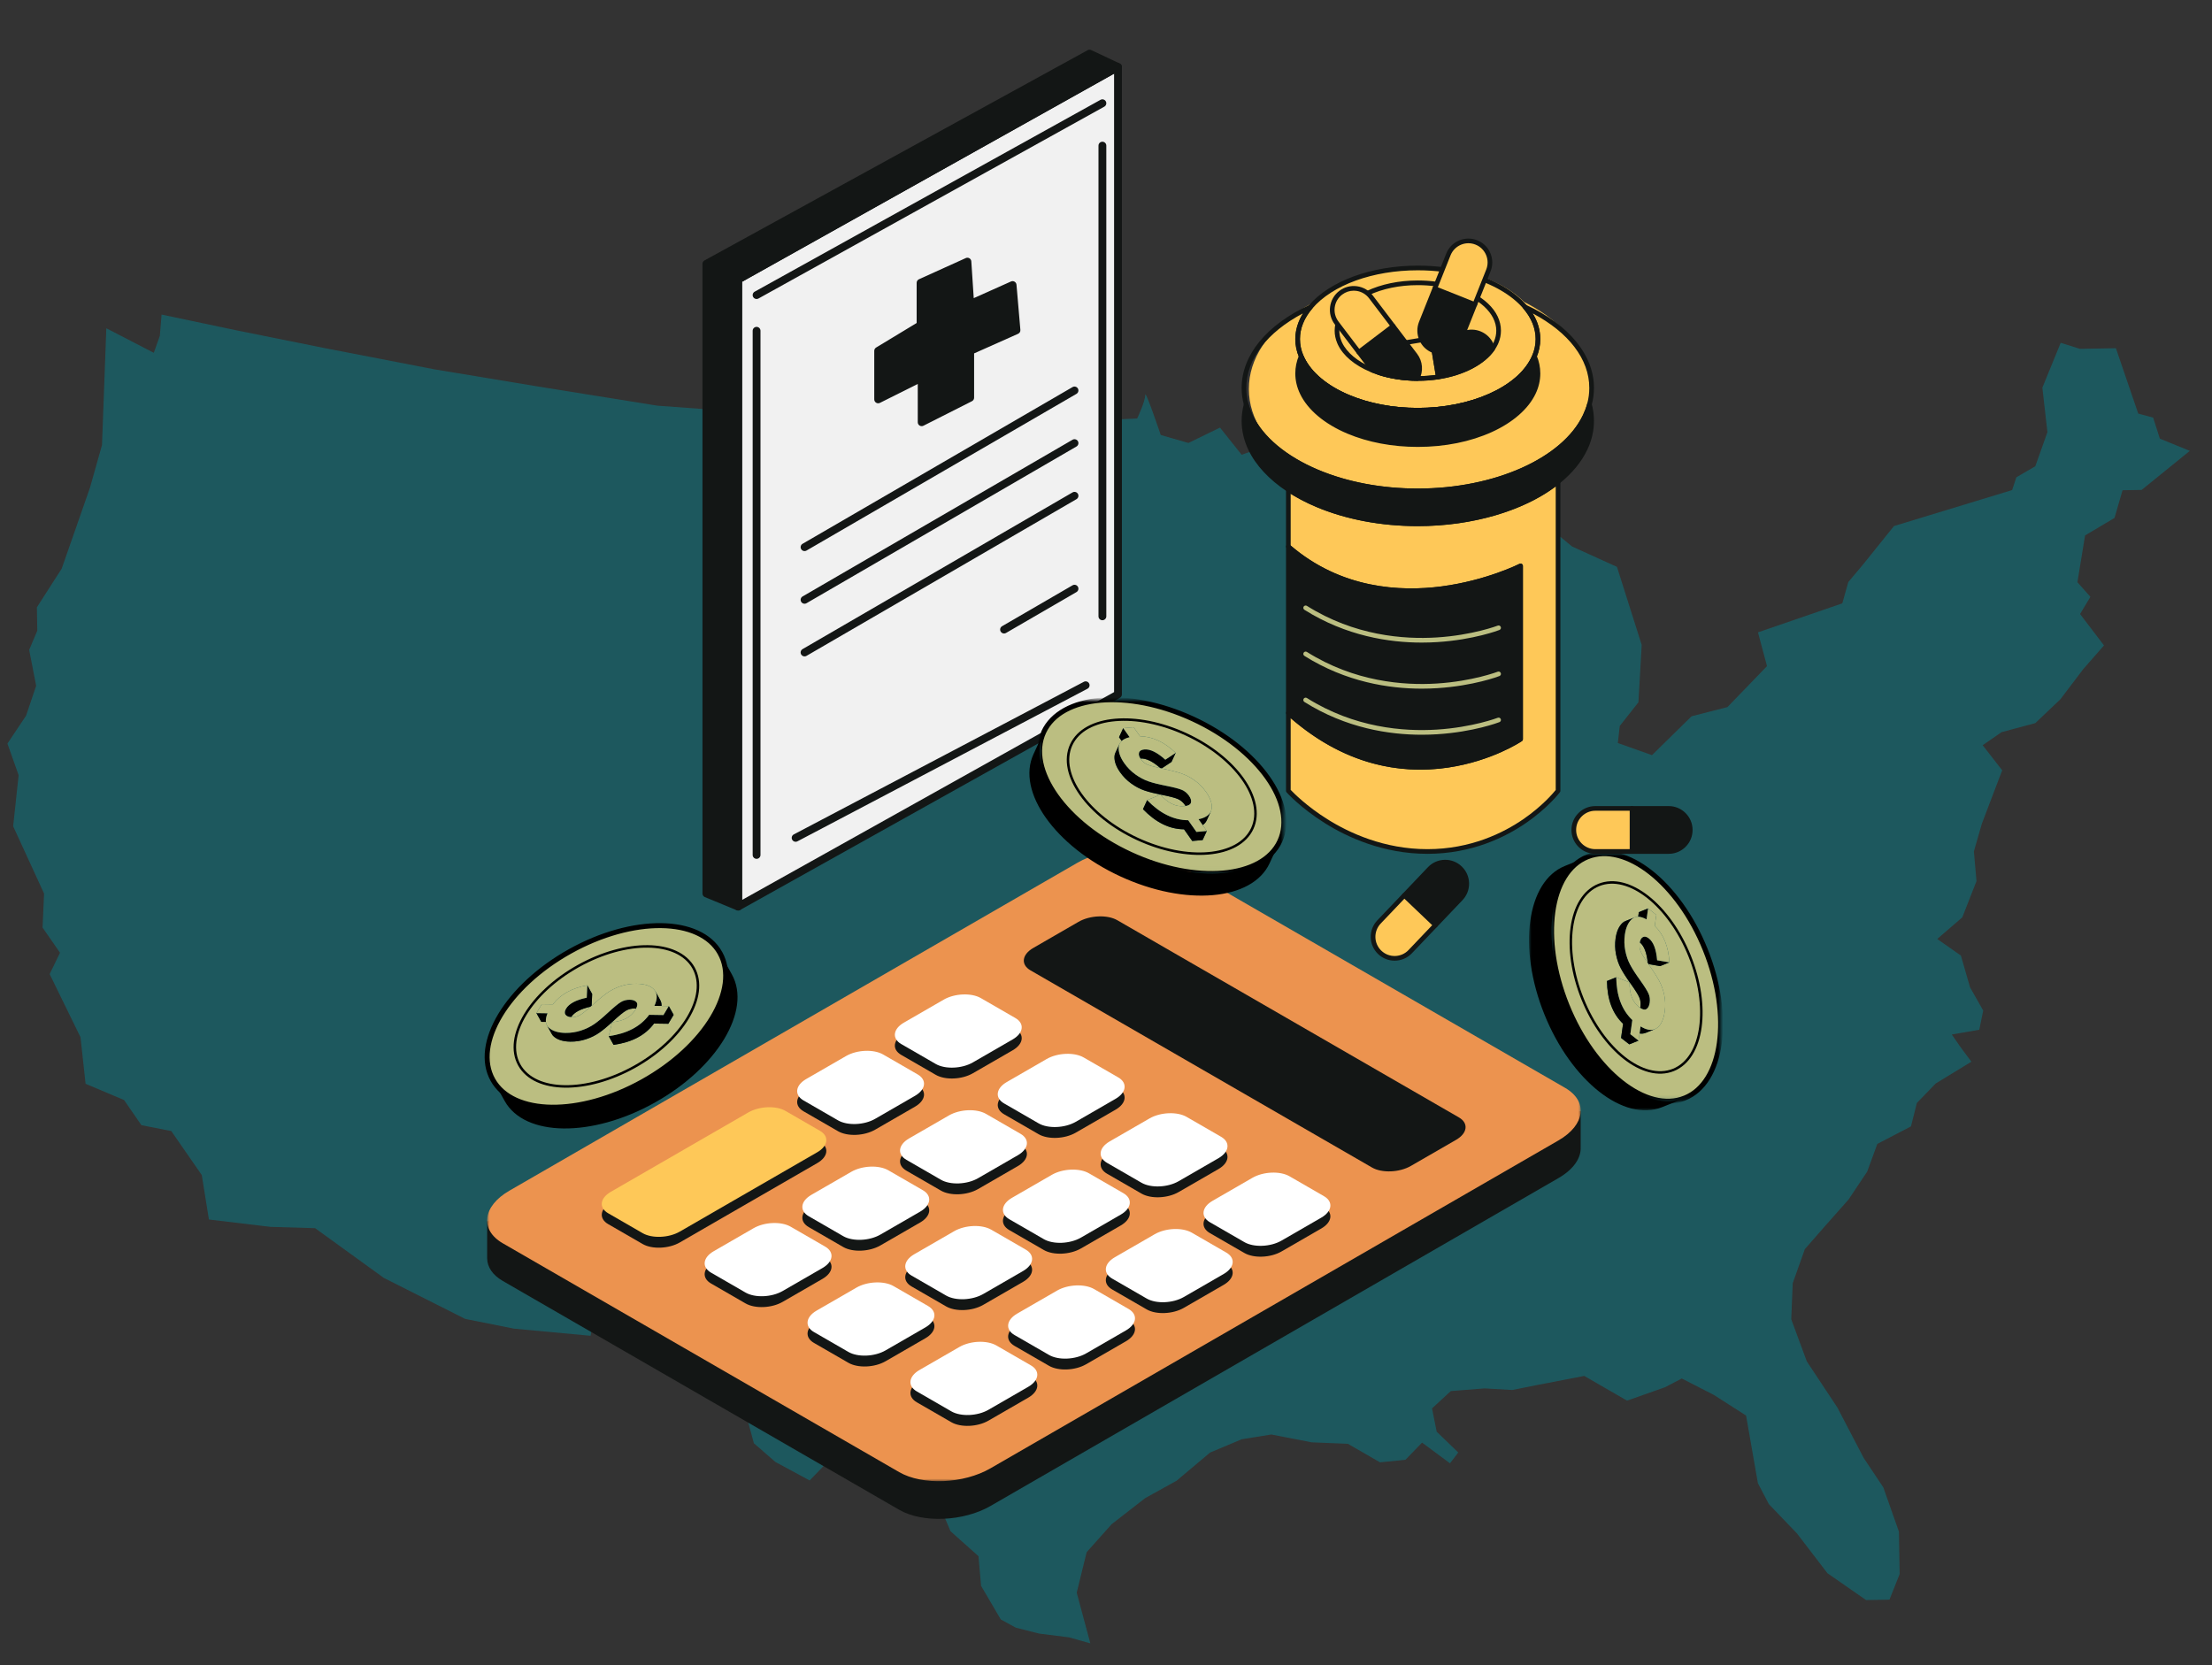<?xml version="1.0" encoding="UTF-8"?>
<svg width="445px" height="335px" viewBox="0 0 445 335" version="1.1" xmlns="http://www.w3.org/2000/svg" xmlns:xlink="http://www.w3.org/1999/xlink">
    <rect x="0" y="0" width="445" height="335" fill="#333333" stroke="none"/>
    <title>289C8F0C-C8CF-4BF1-A4CB-84B0CD31392F</title>
    <defs>
        <polygon id="path-1" points="0 0 220 0 220 127.017 0 127.017"></polygon>
        <polygon id="path-3" points="0 0 49.145 0 49.145 34.971 0 34.971"></polygon>
        <polygon id="path-5" points="0 0 31.325 0 31.325 51.001 0 51.001"></polygon>
        <polygon id="path-7" points="-4.99095748e-14 0 34.008 0 34.008 49.816 -4.99095748e-14 49.816"></polygon>
    </defs>
    <g id="Desktop-Designs-1" stroke="none" stroke-width="1" fill="none" fill-rule="evenodd">
        <g id="Home-Illustration-1" transform="translate(-876, -183)">
            <g id="homepage-illustration" transform="translate(876, 183)">
                <path d="M23.677,62.562 L22.397,86.033 L19.835,94.558 L13.853,110.765 L8.73,118.449 L8.73,123.15 L7.029,126.992 L8.31,134.236 L6.169,140.219 L2.328,145.761 L4.468,152.164 L3.188,162.409 L9.17,176.056 L8.75,182.898 L12.171,188.021 L10.011,192.283 L15.994,205.089 L16.854,214.473 L24.537,217.875 L27.939,222.998 L33.922,224.278 L39.904,233.242 L41.185,242.206 L53.551,243.907 L62.515,244.327 L76.161,254.572 L92.369,263.097 L102.174,265.237 L117.541,266.938 L118.401,262.676 L134.188,264.377 L136.329,268.219 L141.031,272.481 L142.312,275.902 L148.294,282.305 L150.014,289.129 L154.276,292.97 L161.1,296.812 L164.502,293.41 L169.203,288.287 L177.307,288.307 L184.13,294.709 L189.253,307.515 L194.795,312.638 L195.216,318.62 L199.058,325.443 L202.039,327.144 L206.741,328.425 L212.724,329.285 L216.986,330.566 L214.425,320.321 L216.565,312.217 L221.688,306.674 L228.511,301.552 L234.914,298.15 L241.737,292.607 L248.14,290.046 L254.122,289.186 L262.226,290.906 L269.489,291.327 L275.892,295.168 L281.014,294.748 L284.416,291.346 L289.959,295.608 L291.66,293.467 L287.398,289.205 L286.538,284.503 L290.38,281.082 L297.203,280.662 L302.746,281.082 L307.447,280.222 L317.271,278.502 L325.796,283.624 L333.479,281.063 L336.881,279.362 L343.284,282.783 L349.687,287.045 L351.828,300.692 L353.968,304.955 L359.511,310.937 L365.494,319.041 L373.177,324.583 L377.879,324.583 L380.019,319.461 L380.019,310.937 L377.038,301.973 L373.196,295.99 L368.074,285.745 L362.091,276.361 L359.109,267.836 L359.53,260.592 L362.091,253.769 L366.353,249.067 L371.055,243.945 L374.897,238.402 L377.037,232.86 L383.861,229.457 L385.141,224.756 L388.983,220.914 L396.246,216.652 L394.105,213.67 L392.404,211.109 L397.947,210.249 L398.807,206.407 L396.246,201.705 L394.507,195.264 L389.805,191.843 L394.927,187.581 L397.909,180.337 L397.488,174.354 L399.189,168.812 L401.751,162.409 L403.471,158.147 L399.629,153.024 L403.471,150.463 L410.294,148.762 L415.416,144.06 L420.118,138.078 L424.38,133.376 L419.678,126.973 L421.819,123.552 L419.258,120.57 L420.959,111.185 L426.942,107.764 L428.662,102.222 L432.503,102.222 L442.328,94.538 L436.345,91.977 L435.064,87.715 L432.083,86.855 L427.821,73.629 L420.577,73.629 L416.735,72.348 L412.893,81.312 L413.753,90.276 L411.192,97.099 L407.35,99.24 L406.452,101.801 L382.561,108.624 L376.158,116.307 L373.176,119.729 L371.896,123.991 L354.828,129.533 L356.529,136.357 L348.425,144.46 L341.181,146.18 L333.078,153.864 L326.254,151.303 L326.694,147.881 L330.536,143.18 L331.396,131.654 L326.694,115.867 L317.73,111.605 L314.749,109.043 L312.187,105.622 L309.206,105.202 L279.332,89.835 L272.929,94.537 L267.807,92.396 L262.264,91.976 L258.002,94.116 L254.16,91.135 L251.599,91.995 L247.337,86.452 L240.934,89.434 L235.391,87.733 C235.391,87.733 232.41,78.348 232.41,79.629 C232.41,80.91 230.709,84.331 230.709,84.331 L200.835,85.191 L180.785,83.49 L157.735,82.209 L134.264,80.069 L110.373,75.806 L89.464,71.965 L67.273,67.263 L49.785,63.421 L34.839,60 L34.418,64.262 L33.137,67.664 L23.677,62.562 Z" id="Fill-1-Copy-2" fill="#087E8B" opacity="0.5" transform="translate(222.328, 195.283) rotate(-1) translate(-222.328, -195.283) "></path>
                <g id="calculator" transform="translate(98, 171)">
                    <path d="M219.987,59.785 L219.991,59.785 L219.991,52.557 L213.054,53.256 L137.097,9.401 C132.416,6.699 124.164,7.041 118.759,10.162 L8.432,73.859 L0.003,74.708 L0.003,82.228 L0.007,82.227 C0.044,83.919 1.076,85.529 3.158,86.731 L82.904,132.772 C87.585,135.475 95.836,135.133 101.242,132.012 L215.526,66.03 C218.604,64.253 220.115,61.944 219.987,59.785" id="Fill-1" fill="#131615"></path>
                    <g id="Group-5">
                        <mask id="mask-2" fill="white">
                            <use xlink:href="#path-1"></use>
                        </mask>
                        <g id="Clip-4"></g>
                        <path d="M3.158,79.153 L82.904,125.194 C87.585,127.897 95.836,127.554 101.241,124.434 L215.526,58.452 C220.931,55.331 221.523,50.567 216.843,47.864 L137.096,1.823 C132.416,-0.879 124.164,-0.537 118.759,2.583 L4.474,68.565 C-0.931,71.686 -1.523,76.45 3.158,79.153" id="Fill-3" fill="#EC934F" mask="url(#mask-2)"></path>
                    </g>
                    <path d="M24.348,75.289 L31.283,79.293 C33.19,80.394 36.552,80.254 38.754,78.983 L66.415,63.013 C68.617,61.741 68.858,59.801 66.951,58.7 L60.017,54.696 C58.11,53.595 54.748,53.734 52.546,55.006 L24.885,70.976 C22.683,72.247 22.442,74.188 24.348,75.289" id="Fill-6" fill="#131615"></path>
                    <path d="M161.42,67.852 L168.354,71.855 C170.261,72.956 170.02,74.897 167.818,76.169 L159.811,80.792 C157.609,82.063 154.247,82.202 152.34,81.101 L145.405,77.098 C143.499,75.997 143.74,74.056 145.942,72.784 L153.949,68.162 C156.151,66.89 159.513,66.751 161.42,67.852" id="Fill-8" fill="#131615"></path>
                    <path d="M99.325,32.001 L106.259,36.005 C108.166,37.106 107.925,39.047 105.723,40.318 L97.716,44.941 C95.514,46.213 92.152,46.352 90.245,45.251 L83.311,41.247 C81.404,40.146 81.645,38.205 83.847,36.934 L91.854,32.311 C94.056,31.04 97.418,30.9 99.325,32.001" id="Fill-10" fill="#131615"></path>
                    <path d="M120.023,43.952 L126.958,47.955 C128.865,49.056 128.624,50.997 126.421,52.268 L118.414,56.891 C116.212,58.163 112.85,58.302 110.943,57.201 L104.009,53.197 C102.102,52.096 102.343,50.156 104.545,48.884 L112.553,44.261 C114.754,42.99 118.116,42.851 120.023,43.952" id="Fill-12" fill="#131615"></path>
                    <path d="M140.722,55.902 L147.656,59.905 C149.563,61.006 149.322,62.947 147.12,64.219 L139.112,68.841 C136.91,70.113 133.549,70.252 131.642,69.151 L124.707,65.148 C122.8,64.047 123.042,62.106 125.244,60.834 L133.251,56.211 C135.453,54.94 138.815,54.801 140.722,55.902" id="Fill-14" fill="#131615"></path>
                    <path d="M141.766,79.199 L148.7,83.203 C150.607,84.304 150.366,86.245 148.164,87.516 L140.157,92.139 C137.955,93.41 134.593,93.55 132.686,92.449 L125.751,88.445 C123.845,87.344 124.086,85.403 126.288,84.132 L134.295,79.509 C136.497,78.238 139.859,78.098 141.766,79.199" id="Fill-16" fill="#131615"></path>
                    <path d="M79.671,43.349 L86.605,47.352 C88.512,48.453 88.271,50.394 86.069,51.666 L78.062,56.288 C75.86,57.56 72.498,57.699 70.591,56.598 L63.657,52.595 C61.75,51.494 61.991,49.553 64.193,48.281 L72.2,43.658 C74.402,42.387 77.764,42.248 79.671,43.349" id="Fill-18" fill="#131615"></path>
                    <path d="M100.369,55.299 L107.304,59.302 C109.211,60.403 108.969,62.344 106.767,63.616 L98.76,68.239 C96.558,69.51 93.196,69.649 91.289,68.548 L84.355,64.545 C82.448,63.444 82.689,61.503 84.891,60.231 L92.898,55.608 C95.1,54.337 98.462,54.198 100.369,55.299" id="Fill-20" fill="#131615"></path>
                    <path d="M121.067,67.249 L128.002,71.253 C129.909,72.354 129.668,74.294 127.465,75.566 L119.458,80.189 C117.256,81.46 113.895,81.599 111.987,80.498 L105.053,76.495 C103.146,75.394 103.388,73.453 105.589,72.182 L113.597,67.559 C115.799,66.288 119.161,66.148 121.067,67.249" id="Fill-22" fill="#131615"></path>
                    <path d="M122.112,90.546 L129.046,94.55 C130.953,95.651 130.712,97.592 128.51,98.863 L120.502,103.486 C118.301,104.758 114.939,104.897 113.032,103.796 L106.097,99.792 C104.19,98.691 104.432,96.75 106.634,95.479 L114.641,90.856 C116.843,89.585 120.205,89.445 122.112,90.546" id="Fill-24" fill="#131615"></path>
                    <path d="M80.715,66.646 L87.65,70.65 C89.557,71.751 89.315,73.691 87.113,74.963 L79.106,79.586 C76.904,80.857 73.542,80.996 71.635,79.896 L64.701,75.892 C62.794,74.791 63.035,72.85 65.237,71.579 L73.244,66.956 C75.446,65.685 78.808,65.545 80.715,66.646" id="Fill-26" fill="#131615"></path>
                    <path d="M101.413,78.596 L108.348,82.6 C110.255,83.701 110.014,85.642 107.811,86.913 L99.804,91.536 C97.602,92.807 94.241,92.947 92.333,91.846 L85.399,87.842 C83.492,86.741 83.734,84.8 85.935,83.529 L93.943,78.906 C96.145,77.635 99.507,77.495 101.413,78.596" id="Fill-28" fill="#131615"></path>
                    <path d="M102.458,101.894 L109.392,105.897 C111.299,106.998 111.058,108.939 108.856,110.211 L100.848,114.833 C98.647,116.105 95.285,116.244 93.378,115.143 L86.443,111.139 C84.536,110.039 84.778,108.098 86.98,106.826 L94.987,102.203 C97.189,100.932 100.551,100.793 102.458,101.894" id="Fill-30" fill="#131615"></path>
                    <path d="M61.061,77.993 L67.996,81.997 C69.903,83.098 69.661,85.039 67.459,86.31 L59.452,90.933 C57.25,92.205 53.888,92.344 51.981,91.243 L45.047,87.239 C43.14,86.138 43.381,84.197 45.583,82.926 L53.59,78.303 C55.792,77.032 59.154,76.892 61.061,77.993" id="Fill-32" fill="#131615"></path>
                    <path d="M81.759,89.944 L88.694,93.947 C90.601,95.048 90.36,96.989 88.157,98.26 L80.15,102.883 C77.948,104.155 74.587,104.294 72.679,103.193 L65.745,99.189 C63.838,98.088 64.08,96.148 66.281,94.876 L74.289,90.253 C76.491,88.982 79.853,88.843 81.759,89.944" id="Fill-34" fill="#131615"></path>
                    <path d="M109.31,24.235 L178.024,63.907 C180.017,65.058 183.532,64.912 185.834,63.583 L194.933,58.33 C197.235,57.001 197.488,54.972 195.494,53.821 L126.78,14.149 C124.786,12.998 121.272,13.143 118.97,14.472 L109.871,19.726 C107.568,21.055 107.316,23.084 109.31,24.235" id="Fill-36" fill="#131615"></path>
                    <path d="M24.348,73.105 L31.283,77.109 C33.19,78.21 36.552,78.07 38.754,76.799 L66.415,60.829 C68.617,59.558 68.858,57.617 66.951,56.516 L60.017,52.512 C58.11,51.411 54.748,51.55 52.546,52.822 L24.885,68.792 C22.683,70.063 22.442,72.004 24.348,73.105" id="Fill-38" fill="#FEC858"></path>
                    <path d="M161.42,65.668 L168.354,69.672 C170.261,70.773 170.02,72.713 167.818,73.985 L159.811,78.608 C157.609,79.879 154.247,80.018 152.34,78.917 L145.405,74.914 C143.499,73.813 143.74,71.872 145.942,70.601 L153.949,65.978 C156.151,64.707 159.513,64.567 161.42,65.668" id="Fill-40" fill="#FFFFFF"></path>
                    <path d="M99.325,29.818 L106.259,33.821 C108.166,34.922 107.925,36.863 105.723,38.134 L97.716,42.757 C95.514,44.029 92.152,44.168 90.245,43.067 L83.311,39.063 C81.404,37.963 81.645,36.022 83.847,34.75 L91.854,30.127 C94.056,28.856 97.418,28.717 99.325,29.818" id="Fill-42" fill="#FFFFFF"></path>
                    <path d="M120.023,41.768 L126.958,45.771 C128.865,46.872 128.624,48.813 126.421,50.085 L118.414,54.708 C116.212,55.979 112.85,56.118 110.943,55.017 L104.009,51.014 C102.102,49.913 102.343,47.972 104.545,46.7 L112.553,42.077 C114.754,40.806 118.116,40.667 120.023,41.768" id="Fill-44" fill="#FFFFFF"></path>
                    <path d="M140.722,53.718 L147.656,57.721 C149.563,58.822 149.322,60.763 147.12,62.035 L139.112,66.658 C136.91,67.929 133.549,68.068 131.642,66.967 L124.707,62.964 C122.8,61.863 123.042,59.922 125.244,58.65 L133.251,54.028 C135.453,52.756 138.815,52.617 140.722,53.718" id="Fill-46" fill="#FFFFFF"></path>
                    <path d="M141.766,77.015 L148.7,81.019 C150.607,82.12 150.366,84.061 148.164,85.332 L140.157,89.955 C137.955,91.227 134.593,91.366 132.686,90.265 L125.751,86.261 C123.845,85.16 124.086,83.219 126.288,81.948 L134.295,77.325 C136.497,76.054 139.859,75.914 141.766,77.015" id="Fill-48" fill="#FFFFFF"></path>
                    <path d="M79.671,41.165 L86.605,45.168 C88.512,46.269 88.271,48.21 86.069,49.482 L78.062,54.105 C75.86,55.376 72.498,55.515 70.591,54.414 L63.657,50.411 C61.75,49.31 61.991,47.369 64.193,46.097 L72.2,41.475 C74.402,40.203 77.764,40.064 79.671,41.165" id="Fill-50" fill="#FFFFFF"></path>
                    <path d="M100.369,53.115 L107.304,57.119 C109.211,58.22 108.969,60.16 106.767,61.432 L98.76,66.055 C96.558,67.326 93.196,67.465 91.289,66.364 L84.355,62.361 C82.448,61.26 82.689,59.319 84.891,58.048 L92.898,53.425 C95.1,52.154 98.462,52.014 100.369,53.115" id="Fill-52" fill="#FFFFFF"></path>
                    <path d="M121.067,65.065 L128.002,69.069 C129.909,70.17 129.668,72.111 127.465,73.382 L119.458,78.005 C117.256,79.276 113.895,79.416 111.987,78.315 L105.053,74.311 C103.146,73.21 103.388,71.269 105.589,69.998 L113.597,65.375 C115.799,64.104 119.161,63.964 121.067,65.065" id="Fill-54" fill="#FFFFFF"></path>
                    <path d="M122.112,88.363 L129.046,92.366 C130.953,93.467 130.712,95.408 128.51,96.679 L120.502,101.302 C118.301,102.574 114.939,102.713 113.032,101.612 L106.097,97.608 C104.19,96.507 104.432,94.567 106.634,93.295 L114.641,88.672 C116.843,87.401 120.205,87.262 122.112,88.363" id="Fill-56" fill="#FFFFFF"></path>
                    <path d="M80.715,64.462 L87.65,68.466 C89.557,69.567 89.315,71.508 87.113,72.779 L79.106,77.402 C76.904,78.674 73.542,78.813 71.635,77.712 L64.701,73.708 C62.794,72.607 63.035,70.666 65.237,69.395 L73.244,64.772 C75.446,63.501 78.808,63.361 80.715,64.462" id="Fill-58" fill="#FFFFFF"></path>
                    <path d="M101.413,76.412 L108.348,80.416 C110.255,81.517 110.014,83.458 107.811,84.729 L99.804,89.352 C97.602,90.624 94.241,90.763 92.333,89.662 L85.399,85.658 C83.492,84.557 83.734,82.617 85.935,81.345 L93.943,76.722 C96.145,75.451 99.507,75.312 101.413,76.412" id="Fill-60" fill="#FFFFFF"></path>
                    <path d="M102.458,99.71 L109.392,103.713 C111.299,104.814 111.058,106.755 108.856,108.027 L100.848,112.65 C98.647,113.921 95.285,114.06 93.378,112.959 L86.443,108.956 C84.536,107.855 84.778,105.914 86.98,104.642 L94.987,100.02 C97.189,98.748 100.551,98.609 102.458,99.71" id="Fill-62" fill="#FFFFFF"></path>
                    <path d="M61.061,75.81 L67.996,79.813 C69.903,80.914 69.661,82.855 67.459,84.126 L59.452,88.749 C57.25,90.021 53.888,90.16 51.981,89.059 L45.047,85.055 C43.14,83.954 43.381,82.014 45.583,80.742 L53.59,76.119 C55.792,74.848 59.154,74.709 61.061,75.81" id="Fill-64" fill="#FFFFFF"></path>
                    <path d="M81.759,87.76 L88.694,91.763 C90.601,92.864 90.36,94.805 88.157,96.077 L80.15,100.699 C77.948,101.971 74.587,102.11 72.679,101.009 L65.745,97.006 C63.838,95.905 64.08,93.964 66.281,92.692 L74.289,88.069 C76.491,86.798 79.853,86.659 81.759,87.76" id="Fill-66" fill="#FFFFFF"></path>
                </g>
                <g id="Group" transform="translate(141.319, 10)">
                    <polyline id="Fill-38" fill="#F1F1F1" points="83.594 3.479 83.594 129.711 7.184 172.405 7.184 46.229 83.594 3.479"></polyline>
                    <path d="M7.971,46.69 L7.971,171.063 L82.807,129.249 L82.807,4.821 L7.971,46.69 Z M7.184,173.191 C7.046,173.191 6.908,173.155 6.786,173.083 C6.545,172.942 6.397,172.683 6.397,172.404 L6.397,46.229 C6.397,45.944 6.551,45.681 6.799,45.542 L83.21,2.792 C83.456,2.655 83.752,2.659 83.994,2.8 C84.233,2.941 84.381,3.199 84.381,3.479 L84.381,129.711 C84.381,129.996 84.227,130.259 83.978,130.398 L7.568,173.091 C7.448,173.158 7.316,173.191 7.184,173.191 L7.184,173.191 Z" id="Fill-39" fill="#131615"></path>
                    <polyline id="Fill-40" fill="#131615" points="63.173 56.441 53.861 60.593 53.861 70.018 44.099 74.955 44.099 65.979 35.347 70.355 35.347 60.593 43.875 55.431 43.875 46.903 53.3 42.64 53.861 51.167 62.389 47.352 63.173 56.441"></polyline>
                    <path d="M44.099,65.192 C44.243,65.192 44.387,65.231 44.513,65.309 C44.745,65.452 44.886,65.706 44.886,65.979 L44.886,73.675 L53.074,69.534 L53.074,60.593 C53.074,60.282 53.257,60 53.541,59.874 L62.342,55.95 L61.7,48.523 L54.183,51.886 C53.948,51.991 53.676,51.974 53.455,51.841 C53.235,51.709 53.093,51.476 53.076,51.219 L52.59,43.825 L44.662,47.411 L44.662,55.431 C44.662,55.707 44.518,55.962 44.283,56.104 L36.134,61.036 L36.134,69.082 L43.747,65.275 C43.859,65.219 43.979,65.192 44.099,65.192 Z M44.099,75.742 C43.956,75.742 43.813,75.703 43.687,75.626 C43.454,75.482 43.312,75.229 43.312,74.955 L43.312,67.252 L35.699,71.058 C35.455,71.181 35.166,71.168 34.934,71.024 C34.702,70.881 34.56,70.628 34.56,70.355 L34.56,60.593 C34.56,60.317 34.704,60.062 34.94,59.92 L43.088,54.988 L43.088,46.903 C43.088,46.594 43.269,46.314 43.551,46.187 L52.976,41.923 C53.211,41.816 53.484,41.832 53.705,41.964 C53.926,42.097 54.069,42.33 54.086,42.588 L54.573,49.987 L62.068,46.634 C62.301,46.53 62.569,46.545 62.789,46.674 C63.006,46.803 63.151,47.031 63.173,47.285 L63.957,56.373 C63.989,56.707 63.803,57.023 63.494,57.16 L54.648,61.103 L54.648,70.018 C54.648,70.315 54.481,70.587 54.216,70.72 L44.454,75.657 C44.342,75.714 44.221,75.742 44.099,75.742 L44.099,75.742 Z" id="Fill-41" fill="#131615"></path>
                    <path d="M10.887,50.159 C10.61,50.159 10.342,50.013 10.198,49.754 C9.987,49.374 10.124,48.895 10.504,48.684 L80.072,10.085 C80.453,9.874 80.931,10.011 81.142,10.391 C81.353,10.771 81.218,11.25 80.837,11.461 L11.268,50.06 C11.147,50.127 11.016,50.159 10.887,50.159" id="Fill-42" fill="#131615"></path>
                    <path d="M10.886,162.798 C10.451,162.798 10.099,162.446 10.099,162.011 L10.099,56.553 C10.099,56.119 10.451,55.766 10.886,55.766 C11.321,55.766 11.673,56.119 11.673,56.553 L11.673,162.011 C11.673,162.446 11.321,162.798 10.886,162.798" id="Fill-43" fill="#131615"></path>
                    <path d="M18.741,159.364 C18.458,159.364 18.185,159.211 18.044,158.943 C17.842,158.558 17.99,158.082 18.374,157.88 L76.722,127.178 C77.106,126.975 77.582,127.123 77.783,127.508 C77.988,127.892 77.84,128.368 77.456,128.571 L19.107,159.273 C18.99,159.334 18.865,159.364 18.741,159.364" id="Fill-44" fill="#131615"></path>
                    <path d="M80.456,114.79 C80.018,114.79 79.669,114.438 79.669,114.003 L79.669,19.301 C79.669,18.866 80.018,18.514 80.456,18.514 C80.89,18.514 81.243,18.866 81.243,19.301 L81.243,114.003 C81.243,114.438 80.89,114.79 80.456,114.79" id="Fill-45" fill="#131615"></path>
                    <path d="M20.537,100.876 C20.265,100.876 20.001,100.736 19.855,100.485 C19.637,100.109 19.765,99.627 20.141,99.409 L74.449,67.882 C74.824,67.664 75.306,67.792 75.526,68.168 C75.743,68.544 75.614,69.025 75.24,69.244 L20.931,100.77 C20.807,100.842 20.671,100.876 20.537,100.876" id="Fill-46" fill="#131615"></path>
                    <path d="M20.537,111.471 C20.265,111.471 20.001,111.331 19.855,111.079 C19.637,110.703 19.765,110.222 20.141,110.003 L74.449,78.477 C74.824,78.259 75.306,78.387 75.526,78.763 C75.743,79.138 75.614,79.62 75.24,79.838 L20.931,111.365 C20.807,111.437 20.671,111.471 20.537,111.471" id="Fill-47" fill="#131615"></path>
                    <path d="M20.537,122.066 C20.265,122.066 20.001,121.925 19.855,121.674 C19.637,121.298 19.765,120.816 20.141,120.598 L74.449,89.072 C74.824,88.853 75.306,88.981 75.526,89.357 C75.743,89.733 75.614,90.214 75.24,90.433 L20.931,121.959 C20.807,122.031 20.671,122.066 20.537,122.066" id="Fill-48" fill="#131615"></path>
                    <path d="M60.674,117.458 C60.403,117.458 60.138,117.317 59.994,117.065 C59.773,116.69 59.902,116.208 60.277,115.99 L74.449,107.763 C74.824,107.545 75.306,107.673 75.526,108.049 C75.743,108.425 75.614,108.906 75.24,109.125 L61.067,117.351 C60.944,117.423 60.809,117.458 60.674,117.458" id="Fill-49" fill="#131615"></path>
                    <polyline id="Fill-50" fill="#131615" points="83.594 3.479 7.184 46.229 7.184 172.405 0.787 169.77 0.787 43.087 77.871 0.787 83.594 3.479"></polyline>
                    <path d="M1.574,169.243 L6.397,171.229 L6.397,46.229 C6.397,45.944 6.551,45.681 6.799,45.542 L81.876,3.539 L77.9,1.67 L1.574,43.553 L1.574,169.243 Z M7.184,173.191 C7.082,173.191 6.98,173.172 6.884,173.132 L0.487,170.497 C0.192,170.376 0,170.089 0,169.77 L0,43.087 C0,42.8 0.156,42.535 0.408,42.397 L77.494,0.097 C77.714,-0.024 77.978,-0.032 78.208,0.075 L83.931,2.767 C84.199,2.892 84.372,3.156 84.382,3.451 C84.394,3.746 84.237,4.022 83.978,4.166 L7.971,46.69 L7.971,172.404 C7.971,172.667 7.84,172.912 7.622,173.058 C7.49,173.146 7.337,173.191 7.184,173.191 L7.184,173.191 Z" id="Fill-51" fill="#131615"></path>
                </g>
                <g id="$$" transform="translate(98, 140.785)">
                    <g id="Group-27" transform="translate(0, 45.448)">
                        <path d="M31.296,31.366 C18.676,38.401 5.176,38.24 1.144,31.007 L3.527,35.281 C7.559,42.514 21.058,42.675 33.678,35.64 C46.298,28.605 53.26,17.039 49.228,9.806 L46.846,5.533 C50.877,12.766 43.915,24.332 31.296,31.366" id="Fill-1" fill="#000000"></path>
                        <path d="M41.3,8.623 C44.354,14.101 39.081,22.86 29.524,28.188 C19.966,33.515 9.743,33.394 6.69,27.916 C3.636,22.438 8.909,13.679 18.466,8.351 C28.024,3.023 38.247,3.145 41.3,8.623 M31.296,31.366 C43.914,24.332 50.877,12.766 46.846,5.533 C46.846,5.533 46.846,5.532 46.846,5.532 C42.814,-1.701 29.315,-1.862 16.695,5.173 C4.074,12.208 -2.888,23.774 1.144,31.007 L1.144,31.007 C5.176,38.24 18.676,38.401 31.296,31.366" id="Fill-3" stroke="#000000" fill="#BBBE81"></path>
                        <path d="M16.894,18.414 C16.938,18.417 16.982,18.42 17.029,18.421 C17.638,18.43 18.192,18.288 18.694,17.997 C19.161,17.726 19.875,17.159 20.829,16.303 C18.809,16.753 17.495,17.456 16.894,18.414" id="Fill-5" fill="#BBBE81"></path>
                        <path d="M37.523,17.947 L36.448,19.747 L33.57,19.704 C31.838,22.053 29.128,23.482 25.438,23.993 L24.459,22.237 L25.147,19.44 C27.408,19.214 28.971,18.376 29.837,16.927 C29.886,16.845 29.93,16.767 29.969,16.69 C29.878,16.681 29.785,16.674 29.686,16.672 C29.025,16.662 28.429,16.815 27.897,17.129 C27.366,17.444 26.51,18.146 25.329,19.237 C24.276,20.22 23.358,20.987 22.574,21.537 C21.79,22.088 20.888,22.53 19.869,22.865 C18.849,23.199 17.799,23.359 16.72,23.342 C15.304,23.321 14.216,22.992 13.454,22.355 C13.259,22.192 13.108,22.005 12.999,21.796 L12.998,21.797 L12.028,20.058 C12.027,20.057 12.026,20.056 12.025,20.054 L12.02,20.045 L12.022,20.045 C11.915,19.843 11.848,19.62 11.822,19.376 L10.896,19.362 L9.917,17.606 L10.993,15.805 L13.225,15.839 L13.225,15.839 L13.225,15.839 C14.752,13.833 17.06,12.554 20.151,12.004 L20.151,12.004 L21.13,13.76 L21.022,16.13 C21.03,16.123 21.036,16.117 21.044,16.11 C22.206,15.05 23.202,14.22 24.032,13.619 C24.862,13.018 25.797,12.543 26.836,12.193 C27.875,11.843 28.946,11.676 30.046,11.693 C31.734,11.718 32.917,12.113 33.597,12.879 C33.707,13.002 33.794,13.138 33.869,13.279 L33.872,13.268 L34.828,14.984 L34.824,14.985 C35.019,15.328 35.106,15.724 35.092,16.168 L36.544,16.19 L36.544,16.191 L37.523,17.947 Z M6.69,27.916 C9.743,33.394 19.967,33.515 29.524,28.188 C39.082,22.86 44.354,14.1 41.3,8.623 C38.247,3.145 28.024,3.023 18.466,8.351 C8.909,13.679 3.636,22.438 6.69,27.916 L6.69,27.916 Z" id="Fill-7" fill="#BBBE81"></path>
                        <polygon id="Fill-9" fill="#F5F5F5" points="36.071 16.983 35.513 17.917 35.513 17.916"></polygon>
                        <path d="M30.055,15.42 C29.796,15.094 29.346,14.926 28.707,14.916 C28.046,14.906 27.45,15.059 26.918,15.373 C26.387,15.688 25.53,16.39 24.35,17.481 C23.297,18.464 22.379,19.231 21.595,19.781 C20.811,20.331 19.909,20.774 18.89,21.109 C17.87,21.443 16.821,21.602 15.74,21.586 C14.326,21.565 13.237,21.236 12.475,20.599 C12.285,20.44 12.136,20.26 12.028,20.058 L12.997,21.797 L12.999,21.796 C13.108,22.005 13.259,22.192 13.454,22.355 C14.216,22.992 15.304,23.321 16.719,23.342 C17.8,23.359 18.849,23.199 19.868,22.865 C20.888,22.53 21.79,22.088 22.574,21.537 C23.358,20.987 24.276,20.22 25.329,19.237 C26.509,18.146 27.366,17.444 27.897,17.129 C28.429,16.815 29.025,16.662 29.686,16.672 C29.785,16.674 29.878,16.681 29.968,16.69 C30.255,16.131 30.284,15.707 30.055,15.42" id="Fill-11" fill="#000000"></path>
                        <path d="M12.02,20.045 L12.025,20.054 C12.024,20.051 12.023,20.048 12.022,20.045 L12.02,20.045 Z" id="Fill-13" fill="#000000"></path>
                        <path d="M15.881,16.705 C15.578,17.211 15.545,17.621 15.78,17.936 C15.997,18.225 16.37,18.383 16.894,18.414 C17.495,17.456 18.809,16.753 20.829,16.303 C20.893,16.246 20.956,16.19 21.022,16.13 L21.13,13.76 L20.151,12.004 L20.037,14.503 C17.872,14.958 16.487,15.691 15.881,16.705" id="Fill-15" fill="#000000"></path>
                        <path d="M33.651,16.147 L35.092,16.169 C35.106,15.724 35.019,15.328 34.824,14.985 L34.828,14.984 L33.872,13.268 L33.869,13.279 C34.259,14.008 34.191,14.962 33.651,16.147" id="Fill-17" fill="#000000"></path>
                        <path d="M13.225,15.839 L13.225,15.839 L13.225,15.839 Z" id="Fill-19" fill="#000000"></path>
                        <path d="M12.149,17.639 L9.917,17.605 L10.896,19.362 L11.822,19.376 C11.769,18.884 11.878,18.305 12.149,17.639" id="Fill-21" fill="#000000"></path>
                        <path d="M35.513,17.916 L35.513,17.916 L35.468,17.991 L32.591,17.947 C30.859,20.296 28.149,21.726 24.459,22.236 L25.438,23.993 C29.128,23.482 31.838,22.052 33.57,19.704 L36.448,19.747 L37.523,17.947 L36.544,16.19 L36.071,16.983 L35.513,17.916 Z" id="Fill-23" fill="#000000"></path>
                        <path d="M35.092,16.169 L33.651,16.147 C34.191,14.962 34.259,14.008 33.869,13.279 C33.794,13.138 33.707,13.002 33.598,12.879 C32.918,12.113 31.734,11.718 30.046,11.693 C28.945,11.676 27.875,11.843 26.836,12.193 C25.796,12.543 24.862,13.018 24.032,13.619 C23.202,14.22 22.206,15.05 21.044,16.11 C21.036,16.117 21.029,16.123 21.022,16.13 C20.956,16.19 20.893,16.245 20.829,16.303 C19.875,17.159 19.162,17.726 18.694,17.997 C18.192,18.289 17.638,18.43 17.029,18.421 C16.982,18.42 16.939,18.417 16.894,18.414 C16.37,18.383 15.997,18.225 15.78,17.936 C15.545,17.622 15.579,17.211 15.881,16.705 C16.487,15.691 17.872,14.957 20.037,14.502 L20.15,12.004 L20.15,12.004 C17.06,12.554 14.752,13.833 13.225,15.839 L13.225,15.839 L13.225,15.839 L10.993,15.805 L9.917,17.605 L12.149,17.639 C11.878,18.305 11.769,18.884 11.822,19.376 C11.848,19.62 11.915,19.843 12.022,20.045 C12.023,20.048 12.024,20.051 12.025,20.054 C12.026,20.056 12.027,20.057 12.028,20.058 C12.136,20.26 12.285,20.44 12.475,20.599 C13.237,21.236 14.326,21.565 15.74,21.586 C16.821,21.602 17.87,21.443 18.89,21.109 C19.909,20.774 20.811,20.331 21.595,19.781 C22.379,19.231 23.297,18.464 24.35,17.481 C25.531,16.39 26.387,15.688 26.918,15.373 C27.45,15.059 28.046,14.906 28.707,14.916 C29.346,14.926 29.796,15.094 30.055,15.42 C30.284,15.707 30.255,16.131 29.968,16.69 C29.929,16.767 29.886,16.845 29.837,16.927 C28.971,18.376 27.407,19.214 25.147,19.44 L24.459,22.237 C28.149,21.726 30.86,20.296 32.591,17.947 L35.469,17.991 L35.513,17.917 L36.071,16.983 L36.545,16.19 L36.545,16.19 L35.092,16.169 Z" id="Fill-25" fill="#BBBE81"></path>
                    </g>
                    <g id="Group-55" transform="translate(109.091, 0)">
                        <path d="M20.335,31.096 C7.219,25.034 -0.596,14.026 2.878,6.509 L0.825,10.951 C-2.649,18.468 5.166,29.476 18.282,35.538 C31.396,41.6 44.845,40.421 48.319,32.904 L50.372,28.463 C46.897,35.979 33.449,37.157 20.335,31.096" id="Fill-28" fill="#000000"></path>
                        <g id="Group-32" transform="translate(2.053, 0)">
                            <mask id="mask-4" fill="white">
                                <use xlink:href="#path-3"></use>
                            </mask>
                            <g id="Clip-31"></g>
                            <path d="M42.557,25.798 C39.925,31.491 29.741,32.384 19.808,27.793 C9.876,23.202 3.957,14.865 6.588,9.173 C9.219,3.48 19.405,2.587 29.337,7.178 C39.269,11.769 45.188,20.106 42.557,25.798 M18.282,31.096 C31.396,37.158 44.843,35.979 48.319,28.463 C48.319,28.463 48.319,28.462 48.319,28.462 C51.794,20.945 43.978,9.937 30.864,3.875 C17.748,-2.187 4.3,-1.008 0.825,6.509 L0.825,6.509 C-2.649,14.026 5.167,25.034 18.282,31.096" id="Fill-30" stroke="#000000" fill="#BBBE81" mask="url(#mask-4)"></path>
                        </g>
                        <path d="M22.329,11.83 C22.353,11.868 22.376,11.905 22.404,11.943 C22.754,12.44 23.195,12.806 23.725,13.04 C24.22,13.258 25.098,13.501 26.352,13.769 C24.799,12.4 23.457,11.752 22.329,11.83" id="Fill-33" fill="#BBBE81"></path>
                        <path d="M34.849,28.233 L32.76,28.422 L31.102,26.07 C28.184,26.053 25.432,24.703 22.848,22.021 L23.691,20.196 L26.357,19.105 C27.87,20.8 29.468,21.571 31.15,21.419 C31.244,21.41 31.334,21.399 31.418,21.385 C31.373,21.307 31.323,21.227 31.266,21.146 C30.885,20.607 30.411,20.214 29.844,19.969 C29.277,19.725 28.205,19.446 26.628,19.133 C25.214,18.861 24.054,18.57 23.147,18.26 C22.241,17.951 21.352,17.482 20.482,16.855 C19.611,16.227 18.864,15.472 18.242,14.59 C17.427,13.433 17.052,12.359 17.118,11.369 C17.135,11.115 17.197,10.883 17.302,10.671 L17.3,10.671 L18.136,8.864 C18.136,8.862 18.137,8.861 18.138,8.859 L18.142,8.85 L18.143,8.851 C18.243,8.646 18.384,8.461 18.566,8.296 L18.032,7.539 L18.876,5.713 L20.965,5.523 L22.251,7.348 L22.251,7.348 L22.251,7.348 C24.772,7.402 27.164,8.516 29.428,10.689 L29.428,10.689 L28.585,12.514 L26.605,13.823 C26.615,13.825 26.624,13.827 26.634,13.829 C28.175,14.145 29.433,14.461 30.407,14.778 C31.381,15.096 32.315,15.572 33.21,16.205 C34.105,16.84 34.869,17.607 35.504,18.506 C36.477,19.886 36.854,21.075 36.635,22.075 C36.6,22.238 36.541,22.387 36.472,22.531 L36.482,22.527 L35.658,24.309 L35.654,24.307 C35.492,24.667 35.223,24.97 34.855,25.22 L35.692,26.407 L35.692,26.407 L34.849,28.233 Z M8.641,9.173 C6.01,14.866 11.929,23.202 21.861,27.793 C31.794,32.384 41.978,31.491 44.61,25.798 C47.241,20.105 41.322,11.769 31.39,7.178 C21.457,2.587 11.272,3.48 8.641,9.173 L8.641,9.173 Z" id="Fill-35" fill="#BBBE81"></path>
                        <polygon id="Fill-37" fill="#F5F5F5" points="34.773 26.491 33.69 26.589 33.69 26.59"></polygon>
                        <path d="M32.496,20.708 C32.607,20.306 32.478,19.844 32.109,19.321 C31.729,18.781 31.255,18.389 30.687,18.144 C30.12,17.899 29.049,17.621 27.472,17.309 C26.058,17.036 24.897,16.745 23.991,16.435 C23.085,16.125 22.196,15.657 21.325,15.029 C20.455,14.402 19.708,13.647 19.086,12.764 C18.27,11.608 17.895,10.534 17.962,9.543 C17.978,9.297 18.036,9.07 18.136,8.863 L17.3,10.671 L17.302,10.671 C17.197,10.883 17.135,11.115 17.118,11.369 C17.052,12.359 17.426,13.433 18.242,14.589 C18.865,15.472 19.611,16.227 20.482,16.854 C21.352,17.482 22.241,17.95 23.147,18.26 C24.054,18.57 25.214,18.861 26.628,19.134 C28.205,19.446 29.277,19.725 29.844,19.97 C30.411,20.214 30.885,20.606 31.266,21.146 C31.323,21.227 31.373,21.307 31.419,21.385 C32.039,21.287 32.398,21.062 32.496,20.708" id="Fill-39" fill="#000000"></path>
                        <path d="M18.142,8.85 L18.138,8.859 C18.139,8.856 18.141,8.854 18.143,8.851 L18.142,8.85 Z" id="Fill-41" fill="#000000"></path>
                        <path d="M23.115,10.005 C22.527,10.059 22.175,10.273 22.06,10.648 C21.953,10.994 22.045,11.388 22.329,11.83 C23.458,11.752 24.799,12.401 26.352,13.769 C26.436,13.787 26.518,13.805 26.605,13.823 L28.585,12.515 L29.428,10.69 L27.341,12.069 C25.699,10.586 24.29,9.898 23.115,10.005" id="Fill-43" fill="#000000"></path>
                        <path d="M34.025,24.043 L34.855,25.22 C35.223,24.969 35.492,24.667 35.654,24.307 L35.658,24.31 L36.482,22.527 L36.472,22.53 C36.112,23.275 35.3,23.782 34.025,24.043" id="Fill-45" fill="#000000"></path>
                        <path d="M22.252,7.348 L22.252,7.348 L22.252,7.348 Z" id="Fill-47" fill="#000000"></path>
                        <path d="M20.163,7.538 L18.876,5.713 L18.032,7.539 L18.566,8.296 C18.933,7.963 19.465,7.711 20.163,7.538" id="Fill-49" fill="#000000"></path>
                        <path d="M33.69,26.589 L33.69,26.589 L33.604,26.597 L31.946,24.245 C29.027,24.228 26.276,22.878 23.691,20.196 L22.848,22.021 C25.433,24.703 28.183,26.053 31.102,26.071 L32.761,28.422 L34.849,28.233 L35.693,26.408 L34.773,26.491 L33.69,26.589 Z" id="Fill-51" fill="#000000"></path>
                        <path d="M34.855,25.22 L34.025,24.043 C35.3,23.781 36.112,23.275 36.472,22.531 C36.541,22.387 36.6,22.237 36.636,22.076 C36.854,21.076 36.477,19.886 35.504,18.507 C34.869,17.607 34.105,16.84 33.21,16.206 C32.316,15.571 31.381,15.095 30.407,14.778 C29.433,14.461 28.175,14.145 26.634,13.829 C26.624,13.827 26.615,13.825 26.605,13.823 C26.518,13.804 26.436,13.787 26.352,13.769 C25.098,13.501 24.22,13.258 23.725,13.04 C23.195,12.806 22.754,12.44 22.403,11.943 C22.376,11.905 22.353,11.867 22.329,11.83 C22.045,11.388 21.954,10.994 22.06,10.648 C22.176,10.273 22.527,10.059 23.115,10.005 C24.29,9.898 25.699,10.586 27.341,12.069 L29.428,10.69 L29.428,10.689 C27.164,8.516 24.772,7.402 22.252,7.348 L22.252,7.348 L22.252,7.348 L20.965,5.524 L18.876,5.714 L20.163,7.538 C19.465,7.711 18.933,7.963 18.566,8.295 C18.384,8.461 18.243,8.646 18.143,8.851 C18.141,8.854 18.139,8.856 18.138,8.859 C18.137,8.861 18.136,8.862 18.136,8.863 C18.036,9.07 17.978,9.297 17.962,9.543 C17.895,10.534 18.27,11.608 19.086,12.764 C19.708,13.647 20.455,14.402 21.325,15.029 C22.196,15.657 23.085,16.125 23.991,16.435 C24.897,16.745 26.058,17.036 27.471,17.309 C29.049,17.621 30.12,17.899 30.688,18.144 C31.255,18.389 31.729,18.781 32.109,19.321 C32.478,19.844 32.607,20.306 32.496,20.708 C32.398,21.062 32.039,21.287 31.418,21.385 C31.334,21.399 31.244,21.41 31.15,21.419 C29.468,21.571 27.87,20.8 26.357,19.105 L23.691,20.195 C26.276,22.878 29.027,24.228 31.945,24.246 L33.604,26.597 L33.69,26.589 L34.773,26.491 L35.692,26.407 L35.692,26.407 L34.855,25.22 Z" id="Fill-53" fill="#BBBE81"></path>
                    </g>
                    <g id="Group-58" transform="translate(209.598, 31.613)">
                        <mask id="mask-6" fill="white">
                            <use xlink:href="#path-5"></use>
                        </mask>
                        <g id="Clip-57"></g>
                        <path d="M7.637,29.87 C2.233,16.47 4.079,3.097 11.759,0 L7.221,1.83 C-0.459,4.927 -2.305,18.3 3.098,31.7 C8.501,45.1 19.108,53.453 26.788,50.356 L31.325,48.526 C23.645,51.621 13.039,43.269 7.637,29.87" id="Fill-56" fill="#000000" mask="url(#mask-6)"></path>
                    </g>
                    <g id="Group-61" transform="translate(214.137, 30.968)">
                        <mask id="mask-8" fill="white">
                            <use xlink:href="#path-7"></use>
                        </mask>
                        <g id="Clip-60"></g>
                        <path d="M24.413,43.283 C18.597,45.628 10.565,39.303 6.473,29.155 C2.381,19.007 3.779,8.879 9.595,6.533 C15.411,4.188 23.444,10.513 27.536,20.661 C31.628,30.81 30.23,40.937 24.413,43.283 M3.098,30.515 C8.501,43.914 19.106,52.266 26.786,49.171 C26.787,49.171 26.787,49.171 26.788,49.171 C34.468,46.074 36.314,32.7 30.91,19.301 C25.507,5.901 14.901,-2.452 7.221,0.645 L7.22,0.645 C-0.459,3.742 -2.305,17.115 3.098,30.515" id="Fill-59" stroke="#000000" fill="#BBBE81" mask="url(#mask-8)"></path>
                    </g>
                    <path d="M231.884,48.813 C231.876,48.857 231.867,48.9 231.861,48.946 C231.776,49.548 231.846,50.117 232.072,50.651 C232.283,51.148 232.757,51.927 233.487,52.981 C233.293,50.92 232.76,49.529 231.884,48.813" id="Fill-62" fill="#BBBE81"></path>
                    <path d="M229.771,69.339 L228.119,68.047 L228.522,65.197 C226.407,63.186 225.328,60.318 225.282,56.593 L227.147,55.841 L229.836,56.873 C229.777,59.144 230.413,60.8 231.743,61.841 C231.818,61.899 231.891,61.952 231.961,62 C231.982,61.912 232,61.82 232.014,61.722 C232.107,61.068 232.03,60.457 231.785,59.891 C231.539,59.324 230.949,58.386 230.014,57.079 C229.17,55.911 228.524,54.904 228.076,54.058 C227.628,53.212 227.301,52.262 227.096,51.208 C226.892,50.155 226.865,49.094 227.016,48.024 C227.214,46.623 227.677,45.584 228.403,44.907 C228.589,44.734 228.794,44.608 229.015,44.526 L229.014,44.524 L230.861,43.779 C230.862,43.779 230.864,43.778 230.865,43.777 L230.875,43.774 L230.875,43.775 C231.088,43.695 231.317,43.656 231.563,43.66 L231.693,42.743 L233.558,41.991 L235.21,43.284 L234.897,45.495 L234.897,45.495 L234.897,45.495 C236.697,47.26 237.677,49.71 237.838,52.844 L237.838,52.844 L235.973,53.596 L233.635,53.194 C233.64,53.202 233.646,53.21 233.651,53.218 C234.558,54.504 235.257,55.596 235.75,56.494 C236.243,57.392 236.598,58.379 236.815,59.454 C237.032,60.529 237.064,61.612 236.91,62.702 C236.674,64.373 236.134,65.498 235.29,66.077 C235.153,66.171 235.008,66.239 234.859,66.296 L234.869,66.3 L233.047,67.035 L233.046,67.03 C232.682,67.182 232.279,67.218 231.839,67.149 L231.636,68.587 L231.636,68.587 L229.771,69.339 Z M223.731,37.502 C217.915,39.847 216.517,49.975 220.609,60.123 C224.701,70.271 232.733,76.597 238.55,74.251 C244.366,71.906 245.764,61.778 241.672,51.63 C237.58,41.482 229.548,35.156 223.731,37.502 L223.731,37.502 Z" id="Fill-64" fill="#BBBE81"></path>
                    <polygon id="Fill-66" fill="#F5F5F5" points="230.909 68.018 230.052 67.348 230.052 67.348"></polygon>
                    <path d="M233.21,62.245 C233.567,62.028 233.79,61.603 233.879,60.97 C233.971,60.316 233.895,59.705 233.649,59.139 C233.404,58.572 232.813,57.635 231.878,56.327 C231.035,55.159 230.389,54.153 229.941,53.306 C229.493,52.46 229.166,51.51 228.961,50.456 C228.757,49.403 228.73,48.342 228.881,47.272 C229.079,45.871 229.541,44.832 230.268,44.155 C230.449,43.987 230.647,43.862 230.86,43.779 L229.014,44.524 L229.015,44.526 C228.794,44.608 228.59,44.734 228.404,44.907 C227.677,45.584 227.214,46.623 227.016,48.024 C226.865,49.094 226.892,50.155 227.097,51.208 C227.301,52.262 227.628,53.212 228.076,54.058 C228.524,54.904 229.17,55.911 230.014,57.079 C230.949,58.387 231.539,59.324 231.784,59.891 C232.03,60.457 232.107,61.068 232.014,61.722 C232,61.82 231.982,61.912 231.962,62 C232.481,62.354 232.897,62.436 233.21,62.245" id="Fill-68" fill="#000000"></path>
                    <path d="M230.874,43.774 L230.865,43.777 C230.868,43.776 230.872,43.776 230.874,43.775 L230.874,43.774 Z" id="Fill-70" fill="#000000"></path>
                    <path d="M233.707,48.021 C233.242,47.658 232.839,47.573 232.498,47.768 C232.183,47.947 231.98,48.297 231.884,48.813 C232.76,49.529 233.293,50.92 233.487,52.981 C233.536,53.052 233.584,53.121 233.635,53.194 L235.973,53.596 L237.838,52.845 L235.372,52.42 C235.192,50.215 234.636,48.749 233.707,48.021" id="Fill-72" fill="#000000"></path>
                    <path d="M232.04,65.722 L231.839,67.148 C232.279,67.218 232.682,67.181 233.046,67.031 L233.047,67.035 L234.869,66.3 L234.859,66.296 C234.087,66.592 233.149,66.405 232.04,65.722" id="Fill-74" fill="#000000"></path>
                    <path d="M234.897,45.495 L234.897,45.495 L234.897,45.495 Z" id="Fill-76" fill="#000000"></path>
                    <path d="M233.245,44.202 L233.558,41.991 L231.693,42.743 L231.563,43.661 C232.058,43.669 232.619,43.85 233.245,44.202" id="Fill-78" fill="#000000"></path>
                    <path d="M230.052,67.348 L230.052,67.348 L229.984,67.295 L230.386,64.445 C228.272,62.434 227.192,59.566 227.146,55.841 L225.282,56.593 C225.328,60.318 226.408,63.186 228.522,65.197 L228.119,68.047 L229.771,69.339 L231.636,68.587 L230.909,68.018 L230.052,67.348 Z" id="Fill-80" fill="#000000"></path>
                    <path d="M231.839,67.149 L232.04,65.722 C233.149,66.405 234.086,66.592 234.859,66.296 C235.008,66.239 235.153,66.171 235.29,66.077 C236.134,65.498 236.674,64.373 236.91,62.702 C237.064,61.612 237.032,60.529 236.815,59.454 C236.598,58.379 236.243,57.392 235.75,56.494 C235.257,55.596 234.558,54.504 233.651,53.218 C233.646,53.21 233.64,53.202 233.635,53.194 C233.584,53.121 233.536,53.051 233.487,52.981 C232.757,51.927 232.283,51.149 232.073,50.651 C231.846,50.117 231.776,49.549 231.861,48.946 C231.867,48.9 231.876,48.856 231.884,48.813 C231.98,48.296 232.183,47.946 232.498,47.767 C232.839,47.573 233.242,47.658 233.707,48.021 C234.636,48.749 235.192,50.215 235.372,52.42 L237.838,52.844 L237.838,52.844 C237.677,49.71 236.697,47.26 234.897,45.495 L234.897,45.495 L234.897,45.495 L235.21,43.284 L233.558,41.991 L233.245,44.202 C232.619,43.85 232.058,43.67 231.563,43.66 C231.317,43.656 231.088,43.695 230.875,43.775 C230.872,43.776 230.868,43.776 230.865,43.777 C230.864,43.778 230.862,43.779 230.861,43.779 C230.647,43.862 230.449,43.987 230.268,44.155 C229.541,44.832 229.079,45.871 228.881,47.272 C228.73,48.342 228.757,49.403 228.961,50.456 C229.166,51.51 229.492,52.46 229.941,53.306 C230.389,54.153 231.035,55.16 231.879,56.327 C232.813,57.634 233.404,58.572 233.649,59.139 C233.895,59.705 233.971,60.316 233.879,60.97 C233.789,61.603 233.566,62.028 233.21,62.245 C232.897,62.436 232.481,62.354 231.961,62 C231.891,61.952 231.818,61.899 231.743,61.841 C230.413,60.8 229.777,59.144 229.836,56.873 L227.147,55.841 C227.192,59.566 228.272,62.434 230.386,64.445 L229.984,67.294 L230.052,67.348 L230.909,68.018 L231.636,68.587 L231.636,68.587 L231.839,67.149 Z" id="Fill-82" fill="#BBBE81"></path>
                </g>
                <g id="pills" transform="translate(249.787, 47.998)">
                    <ellipse id="Oval" fill="#FEC858" cx="35.756" cy="30.268" rx="34.304" ry="22.197"></ellipse>
                    <ellipse id="Oval-Copy" fill="#FEC858" cx="35.792" cy="19.775" rx="24.214" ry="14.125"></ellipse>
                    <g id="Group-6">
                        <path d="M90.249,118.987 C90.249,120.183 89.765,121.269 88.98,122.052 C88.197,122.837 87.111,123.321 85.915,123.321 L78.537,123.321 L78.537,114.653 L85.915,114.653 C88.309,114.653 90.249,116.595 90.249,118.987" id="Fill-206" fill="#131615"></path>
                        <path d="M79.007,122.852 L85.915,122.852 C86.95,122.852 87.921,122.45 88.647,121.72 C89.378,120.991 89.78,120.021 89.78,118.987 C89.78,116.856 88.046,115.123 85.915,115.123 L79.007,115.123 L79.007,122.852 Z M85.915,123.791 L78.537,123.791 C78.278,123.791 78.068,123.58 78.068,123.321 L78.068,114.653 C78.068,114.394 78.278,114.184 78.537,114.184 L85.915,114.184 C88.565,114.184 90.719,116.338 90.719,118.987 C90.719,120.272 90.219,121.479 89.312,122.384 C88.407,123.291 87.201,123.791 85.915,123.791 L85.915,123.791 Z" id="Fill-207" fill="#131615"></path>
                        <path d="M78.537,114.653 L78.537,123.321 L71.157,123.321 C68.763,123.321 66.824,121.381 66.824,118.987 C66.824,117.791 67.308,116.707 68.093,115.923 C68.878,115.139 69.959,114.653 71.157,114.653 L78.537,114.653" id="Fill-208" fill="#FEC858"></path>
                        <path d="M71.157,115.123 C70.128,115.123 69.158,115.525 68.425,116.255 C67.695,116.984 67.293,117.955 67.293,118.987 C67.293,121.118 69.028,122.852 71.157,122.852 L78.068,122.852 L78.068,115.123 L71.157,115.123 Z M78.537,123.791 L71.157,123.791 C68.51,123.791 66.354,121.636 66.354,118.987 C66.354,117.704 66.854,116.498 67.762,115.591 C68.671,114.683 69.877,114.184 71.157,114.184 L78.537,114.184 C78.796,114.184 79.007,114.394 79.007,114.653 L79.007,123.321 C79.007,123.58 78.796,123.791 78.537,123.791 L78.537,123.791 Z" id="Fill-209" fill="#131615"></path>
                        <path d="M43.941,126.66 C44.806,127.485 45.259,128.584 45.285,129.692 C45.313,130.801 44.915,131.921 44.091,132.787 L39.002,138.13 L32.724,132.153 L37.813,126.81 C39.464,125.076 42.207,125.01 43.941,126.66" id="Fill-214" fill="#131615"></path>
                        <path d="M33.389,132.136 L38.987,137.467 L43.751,132.463 C44.463,131.714 44.842,130.735 44.816,129.704 C44.791,128.673 44.365,127.713 43.618,127 C42.87,126.288 41.89,125.911 40.857,125.935 C39.826,125.96 38.865,126.386 38.153,127.133 L33.389,132.136 Z M39.002,138.6 C38.882,138.6 38.765,138.553 38.679,138.47 L32.401,132.493 C32.214,132.314 32.206,132.017 32.385,131.829 L37.473,126.486 C38.358,125.557 39.552,125.028 40.835,124.996 C42.121,124.962 43.336,125.435 44.264,126.32 C45.195,127.206 45.725,128.4 45.755,129.681 C45.786,130.962 45.317,132.18 44.431,133.111 L39.342,138.454 C39.257,138.544 39.139,138.596 39.013,138.599 C39.009,138.6 39.006,138.6 39.002,138.6 L39.002,138.6 Z" id="Fill-215" fill="#131615"></path>
                        <path d="M32.724,132.153 L39.002,138.13 L33.913,143.474 C32.263,145.208 29.519,145.275 27.786,143.624 C26.92,142.8 26.47,141.701 26.441,140.592 C26.417,139.483 26.809,138.365 27.636,137.497 L32.724,132.153" id="Fill-216" fill="#FEC858"></path>
                        <path d="M32.741,132.816 L27.976,137.821 C27.266,138.567 26.888,139.547 26.911,140.581 C26.937,141.612 27.363,142.573 28.111,143.284 C29.652,144.754 32.105,144.694 33.573,143.151 L38.339,138.147 L32.741,132.816 Z M30.773,145.287 C29.583,145.287 28.391,144.848 27.463,143.964 C26.533,143.08 26.004,141.886 25.974,140.603 C25.944,139.319 26.413,138.101 27.296,137.173 L32.385,131.829 C32.565,131.641 32.862,131.634 33.049,131.813 L39.327,137.79 C39.417,137.876 39.47,137.994 39.471,138.119 C39.475,138.243 39.428,138.364 39.342,138.454 L34.253,143.798 C33.31,144.788 32.043,145.287 30.773,145.287 L30.773,145.287 Z" id="Fill-217" fill="#131615"></path>
                        <path d="M50.492,22.171 C48.577,24.945 44.536,27.071 39.567,27.84 L38.277,20.057 L45.556,18.849 C47.835,18.472 49.991,19.946 50.492,22.171" id="Fill-242" fill="#131615"></path>
                        <path d="M38.818,20.443 L39.954,27.301 C44.438,26.52 48.145,24.59 49.985,22.076 C49.456,20.194 47.584,18.99 45.633,19.313 L38.818,20.443 Z M39.567,28.31 C39.342,28.31 39.143,28.147 39.105,27.917 L37.815,20.134 C37.772,19.878 37.945,19.636 38.2,19.594 L45.479,18.386 C47.991,17.971 50.393,19.588 50.95,22.068 C50.98,22.196 50.954,22.33 50.879,22.438 C48.881,25.33 44.68,27.523 39.64,28.304 C39.616,28.308 39.592,28.31 39.567,28.31 L39.567,28.31 Z" id="Fill-243" fill="#131615"></path>
                        <path d="M27.989,26.594 C30.229,27.296 32.753,27.673 35.306,27.685 L35.438,27.685 C36.651,27.685 37.857,27.604 39.026,27.445 L37.892,20.597 L31.074,21.726 C30.056,21.895 29.166,22.451 28.565,23.29 C27.962,24.131 27.726,25.154 27.895,26.171 C27.919,26.314 27.949,26.456 27.989,26.594 Z M35.438,28.623 L35.303,28.623 C32.565,28.611 29.857,28.192 27.47,27.414 C27.331,27.368 27.221,27.261 27.174,27.123 C27.082,26.866 27.014,26.597 26.969,26.325 C26.757,25.061 27.054,23.789 27.801,22.743 C28.548,21.701 29.656,21.01 30.92,20.799 L38.2,19.594 C38.324,19.573 38.45,19.603 38.551,19.675 C38.653,19.748 38.72,19.857 38.741,19.98 L40.031,27.764 C40.052,27.887 40.022,28.014 39.948,28.116 C39.875,28.217 39.764,28.285 39.64,28.304 C38.275,28.516 36.863,28.623 35.438,28.623 L35.438,28.623 Z" id="Fill-244" fill="#131615"></path>
                        <path d="M63.656,48.915 L63.656,111.11 C63.656,111.11 54.441,123.321 37.374,123.321 C20.307,123.321 9.397,111.11 9.397,111.11 L9.397,95.447 C32.689,116.463 56.114,100.725 56.114,100.725 L56.114,65.864 C56.114,65.864 29.476,79.384 9.397,61.981 L9.397,50.494 C11.133,51.643 13.083,52.676 15.208,53.57 C20.919,55.977 27.899,57.388 35.438,57.388 C47.022,57.388 57.294,54.053 63.656,48.915" id="Fill-245" fill="#FEC858"></path>
                        <path d="M9.866,110.926 C10.441,111.534 13.062,114.201 17.263,116.835 C21.64,119.58 28.683,122.852 37.374,122.852 C46.07,122.852 52.655,119.576 56.65,116.829 C60.484,114.191 62.715,111.537 63.186,110.947 L63.186,49.875 C56.501,54.887 46.222,57.857 35.438,57.857 C28.068,57.857 21.009,56.524 15.026,54.003 C13.173,53.223 11.441,52.334 9.866,51.353 L9.866,61.766 C20.072,70.508 31.998,71.064 40.224,69.983 C49.212,68.803 55.836,65.479 55.902,65.445 C56.049,65.372 56.221,65.379 56.36,65.464 C56.499,65.549 56.584,65.701 56.584,65.864 L56.584,100.725 C56.584,100.882 56.507,101.028 56.377,101.115 C56.135,101.278 50.333,105.124 41.56,106.432 C36.405,107.2 31.305,106.918 26.4,105.591 C20.575,104.015 15.017,100.955 9.866,96.489 L9.866,110.926 Z M37.374,123.791 C28.447,123.791 21.223,120.431 16.737,117.613 C11.875,114.56 9.16,111.549 9.047,111.422 C8.97,111.336 8.927,111.225 8.927,111.11 L8.927,95.447 C8.927,95.261 9.038,95.093 9.207,95.018 C9.376,94.943 9.575,94.974 9.712,95.098 C21.593,105.819 33.493,106.677 41.383,105.509 C49.052,104.373 54.533,101.161 55.645,100.468 L55.645,66.604 C53.707,67.485 47.82,69.933 40.346,70.914 C34.968,71.62 29.827,71.444 25.067,70.388 C19.105,69.066 13.729,66.357 9.09,62.335 C8.987,62.246 8.927,62.117 8.927,61.981 L8.927,50.494 C8.927,50.321 9.023,50.162 9.175,50.081 C9.327,49.999 9.513,50.007 9.656,50.103 C11.372,51.237 13.3,52.258 15.39,53.137 C21.259,55.611 28.191,56.918 35.438,56.918 C46.434,56.918 56.873,53.79 63.361,48.55 C63.502,48.436 63.695,48.413 63.858,48.491 C64.022,48.569 64.125,48.734 64.125,48.915 L64.125,111.11 C64.125,111.212 64.093,111.311 64.031,111.393 C63.935,111.52 61.631,114.541 57.181,117.602 C53.078,120.425 46.312,123.791 37.374,123.791 L37.374,123.791 Z" id="Fill-246" fill="#131615"></path>
                        <path d="M56.114,65.864 L56.114,100.725 C56.114,100.725 32.689,116.463 9.397,95.447 L9.397,61.981 C29.476,79.384 56.114,65.864 56.114,65.864" id="Fill-247" fill="#131615"></path>
                        <path d="M9.866,95.238 C21.696,105.827 33.526,106.672 41.383,105.509 C49.052,104.373 54.533,101.161 55.645,100.468 L55.645,66.604 C53.707,67.485 47.82,69.933 40.346,70.914 C34.968,71.621 29.827,71.444 25.067,70.388 C19.435,69.139 14.326,66.652 9.866,62.991 L9.866,95.238 Z M35.928,106.853 C32.698,106.853 29.51,106.432 26.4,105.591 C20.278,103.935 14.452,100.639 9.083,95.795 C8.983,95.706 8.927,95.58 8.927,95.447 L8.927,61.981 C8.927,61.797 9.036,61.63 9.203,61.554 C9.37,61.478 9.566,61.506 9.704,61.626 C19.937,70.494 31.934,71.068 40.194,69.987 C49.187,68.811 55.836,65.479 55.902,65.445 C56.049,65.372 56.221,65.379 56.36,65.464 C56.499,65.549 56.584,65.701 56.584,65.864 L56.584,100.725 C56.584,100.882 56.507,101.028 56.377,101.115 C56.135,101.278 50.333,105.124 41.56,106.432 C39.672,106.713 37.793,106.853 35.928,106.853 L35.928,106.853 Z" id="Fill-248" fill="#131615"></path>
                        <path d="M36.232,81.29 C29.66,81.29 21.013,79.965 12.628,74.694 C12.408,74.556 12.343,74.267 12.48,74.047 C12.617,73.828 12.908,73.762 13.128,73.9 C22.691,79.911 32.614,80.674 39.254,80.256 C46.466,79.802 51.478,77.894 51.529,77.875 C51.769,77.782 52.041,77.902 52.135,78.144 C52.229,78.385 52.109,78.657 51.867,78.751 C51.66,78.831 46.695,80.723 39.346,81.191 C38.373,81.253 37.331,81.29 36.232,81.29" id="Fill-249" fill="#BBBE81"></path>
                        <path d="M36.232,90.56 C29.66,90.56 21.013,89.236 12.628,83.965 C12.408,83.827 12.343,83.537 12.48,83.318 C12.617,83.098 12.908,83.032 13.128,83.17 C22.691,89.181 32.614,89.945 39.254,89.526 C46.466,89.072 51.478,87.165 51.529,87.146 C51.769,87.052 52.041,87.172 52.135,87.414 C52.229,87.656 52.109,87.928 51.867,88.021 C51.66,88.102 46.695,89.994 39.346,90.461 C38.373,90.523 37.331,90.56 36.232,90.56" id="Fill-250" fill="#BBBE81"></path>
                        <path d="M36.232,99.831 C29.658,99.831 21.013,98.506 12.628,93.235 C12.408,93.097 12.343,92.808 12.48,92.588 C12.617,92.369 12.908,92.303 13.128,92.441 C22.691,98.452 32.614,99.215 39.254,98.797 C46.466,98.343 51.478,96.435 51.529,96.416 C51.771,96.323 52.041,96.443 52.135,96.685 C52.229,96.926 52.109,97.198 51.867,97.292 C51.66,97.372 46.695,99.264 39.346,99.732 C38.373,99.794 37.331,99.831 36.232,99.831" id="Fill-251" fill="#BBBE81"></path>
                        <path d="M70.41,36.681 C70.41,38.628 69.956,40.516 69.103,42.301 C67.958,44.714 66.095,46.947 63.656,48.915 C57.294,54.053 47.022,57.388 35.438,57.388 C27.899,57.388 20.919,55.977 15.208,53.57 C13.083,52.676 11.133,51.643 9.397,50.494 C5.883,48.177 3.241,45.385 1.776,42.301 C0.926,40.516 0.469,38.628 0.469,36.681 C0.469,35.553 0.622,34.447 0.914,33.367 C1.129,34.155 1.418,34.927 1.776,35.682 C3.964,40.288 8.782,44.247 15.208,46.951 C20.919,49.358 27.899,50.767 35.438,50.767 C51.463,50.767 64.972,44.386 69.103,35.682 C69.464,34.927 69.753,34.155 69.965,33.369 C70.258,34.447 70.41,35.554 70.41,36.681" id="Fill-252" fill="#131615"></path>
                        <path d="M1.035,35.168 C0.971,35.671 0.939,36.177 0.939,36.681 C0.939,38.52 1.363,40.343 2.201,42.099 C3.598,45.04 6.176,47.807 9.656,50.102 C11.372,51.237 13.3,52.258 15.39,53.137 C21.259,55.611 28.191,56.918 35.438,56.918 C46.434,56.918 56.873,53.79 63.361,48.55 C65.789,46.592 67.578,44.422 68.681,42.1 C69.516,40.346 69.941,38.523 69.941,36.681 C69.941,36.177 69.909,35.672 69.845,35.17 C69.747,35.41 69.64,35.648 69.528,35.884 C67.46,40.241 62.983,44.159 56.926,46.915 C50.714,49.742 43.283,51.236 35.438,51.236 C28.064,51.236 21.005,49.904 15.026,47.383 C8.409,44.598 3.553,40.514 1.354,35.883 C1.241,35.646 1.134,35.408 1.035,35.168 Z M35.438,57.857 C28.068,57.857 21.009,56.524 15.026,54.003 C12.884,53.101 10.903,52.052 9.137,50.886 C5.515,48.496 2.822,45.597 1.354,42.503 C0.456,40.619 0,38.661 0,36.681 C0,35.529 0.156,34.372 0.462,33.244 C0.518,33.039 0.702,32.897 0.914,32.897 C1.127,32.897 1.313,33.039 1.369,33.244 C1.572,33.993 1.852,34.745 2.201,35.481 C4.302,39.903 8.985,43.823 15.39,46.518 C21.255,48.99 28.188,50.297 35.438,50.297 C50.87,50.297 64.54,44.204 68.681,35.481 C69.03,34.746 69.312,33.994 69.513,33.246 C69.567,33.042 69.753,32.899 69.965,32.899 C70.177,32.899 70.363,33.041 70.42,33.246 C70.726,34.373 70.88,35.529 70.88,36.681 C70.88,38.664 70.425,40.623 69.528,42.504 C68.365,44.953 66.489,47.233 63.95,49.28 C57.301,54.651 46.641,57.857 35.438,57.857 L35.438,57.857 Z" id="Fill-253" fill="#131615"></path>
                        <path d="M12.348,15.04 C5.07,18.887 0.939,24.291 0.939,30.062 C0.939,31.129 1.083,32.199 1.369,33.243 C1.572,33.993 1.852,34.745 2.201,35.481 C4.302,39.903 8.985,43.823 15.39,46.518 C21.255,48.99 28.188,50.297 35.438,50.297 C50.87,50.297 64.54,44.204 68.681,35.481 C69.03,34.746 69.312,33.994 69.513,33.246 C69.798,32.199 69.941,31.128 69.941,30.062 C69.941,24.294 65.813,18.892 58.542,15.046 C59.568,16.692 60.084,18.429 60.084,20.23 C60.084,21.46 59.834,22.683 59.339,23.865 C59.277,24.015 59.207,24.166 59.136,24.316 C57.692,27.359 54.573,30.092 50.353,32.012 C46.04,33.974 40.884,35.012 35.438,35.012 C30.323,35.012 25.424,34.087 21.272,32.337 C16.664,30.398 13.28,27.55 11.746,24.316 C11.674,24.166 11.605,24.015 11.543,23.863 C11.047,22.683 10.795,21.46 10.795,20.23 C10.795,18.455 11.329,16.689 12.348,15.04 Z M35.438,51.236 C28.064,51.236 21.005,49.904 15.026,47.383 C8.409,44.598 3.553,40.514 1.354,35.883 C0.98,35.098 0.68,34.293 0.462,33.49 C0.156,32.365 0,31.212 0,30.062 C0,23.472 4.982,17.376 13.667,13.339 C13.868,13.246 14.106,13.305 14.239,13.481 C14.373,13.657 14.365,13.902 14.221,14.07 C12.572,15.997 11.734,18.069 11.734,20.23 C11.734,21.335 11.962,22.436 12.409,23.501 C12.467,23.64 12.529,23.778 12.593,23.914 C14.029,26.939 17.24,29.622 21.636,31.471 C25.675,33.173 30.447,34.073 35.438,34.073 C46.053,34.073 55.448,29.895 58.287,23.914 C58.353,23.778 58.415,23.64 58.471,23.503 C58.92,22.436 59.145,21.335 59.145,20.23 C59.145,18.069 58.31,15.998 56.661,14.071 C56.518,13.904 56.511,13.658 56.644,13.482 C56.777,13.307 57.016,13.248 57.217,13.341 C65.9,17.377 70.88,23.472 70.88,30.062 C70.88,31.211 70.726,32.365 70.42,33.492 C70.202,34.294 69.903,35.099 69.528,35.884 C67.46,40.241 62.983,44.159 56.926,46.915 C50.714,49.742 43.283,51.236 35.438,51.236 L35.438,51.236 Z" id="Fill-254" fill="#131615"></path>
                        <path d="M59.615,27.136 C59.615,28.483 59.301,29.786 58.711,31.021 C55.855,37.04 46.517,41.451 35.438,41.451 C30.227,41.451 25.401,40.476 21.454,38.812 C17.011,36.942 13.68,34.206 12.168,31.021 C11.579,29.786 11.265,28.483 11.265,27.136 C11.265,25.946 11.511,24.789 11.975,23.683 C12.035,23.828 12.101,23.972 12.168,24.115 C13.68,27.3 17.011,30.036 21.454,31.904 C25.401,33.568 30.227,34.542 35.438,34.542 C46.517,34.542 55.855,30.131 58.711,24.115 C58.779,23.972 58.845,23.828 58.905,23.683 C59.369,24.789 59.615,25.946 59.615,27.136" id="Fill-255" fill="#131615"></path>
                        <path d="M12.046,24.903 C11.84,25.639 11.734,26.386 11.734,27.136 C11.734,28.388 12.024,29.627 12.593,30.819 C14.029,33.844 17.24,36.529 21.636,38.38 C25.675,40.082 30.447,40.981 35.438,40.981 C46.053,40.981 55.448,36.803 58.287,30.82 C58.858,29.627 59.145,28.388 59.145,27.136 C59.145,26.386 59.042,25.639 58.835,24.902 C57.284,27.709 54.299,30.217 50.353,32.012 C46.04,33.974 40.884,35.012 35.438,35.012 C30.323,35.012 25.424,34.087 21.272,32.337 C16.943,30.516 13.697,27.894 12.046,24.903 Z M35.438,41.92 C30.323,41.92 25.424,40.995 21.272,39.245 C16.664,37.305 13.28,34.455 11.746,31.223 C11.115,29.904 10.795,28.529 10.795,27.136 C10.795,25.906 11.047,24.683 11.543,23.501 C11.616,23.327 11.787,23.214 11.975,23.214 L11.977,23.214 C12.166,23.214 12.335,23.328 12.409,23.503 C12.467,23.64 12.529,23.778 12.593,23.914 C14.029,26.939 17.24,29.622 21.636,31.471 C25.675,33.173 30.447,34.073 35.438,34.073 C46.053,34.073 55.448,29.895 58.287,23.914 C58.353,23.778 58.415,23.64 58.471,23.503 C58.544,23.328 58.715,23.214 58.905,23.214 C59.094,23.214 59.265,23.327 59.339,23.501 C59.834,24.683 60.084,25.906 60.084,27.136 C60.084,28.529 59.765,29.904 59.136,31.224 C57.692,34.267 54.573,37 50.353,38.92 C46.04,40.883 40.884,41.92 35.438,41.92 L35.438,41.92 Z" id="Fill-256" fill="#131615"></path>
                        <path d="M35.438,6.385 C26.411,6.385 18.28,9.329 14.221,14.07 C12.572,15.997 11.734,18.069 11.734,20.23 C11.734,21.335 11.962,22.436 12.409,23.501 C12.467,23.64 12.529,23.778 12.593,23.914 C14.029,26.939 17.24,29.622 21.636,31.471 C25.675,33.173 30.447,34.073 35.438,34.073 C46.053,34.073 55.448,29.895 58.287,23.914 C58.353,23.778 58.415,23.64 58.471,23.503 C58.92,22.436 59.145,21.335 59.145,20.23 C59.145,18.069 58.31,15.998 56.661,14.071 C54.306,11.322 50.408,9.075 45.681,7.745 C42.474,6.842 39.028,6.385 35.438,6.385 Z M35.438,35.012 C30.323,35.012 25.424,34.087 21.272,32.337 C16.664,30.398 13.28,27.55 11.746,24.316 C11.674,24.166 11.605,24.015 11.543,23.863 C11.047,22.683 10.795,21.46 10.795,20.23 C10.795,17.873 11.734,15.532 13.507,13.459 C17.741,8.516 26.145,5.446 35.438,5.446 C39.113,5.446 42.645,5.915 45.935,6.842 C50.838,8.221 54.901,10.572 57.374,13.461 C59.173,15.562 60.084,17.839 60.084,20.23 C60.084,21.46 59.834,22.683 59.339,23.865 C59.277,24.015 59.207,24.166 59.136,24.316 C57.692,27.359 54.573,30.092 50.353,32.012 C46.04,33.974 40.884,35.012 35.438,35.012 L35.438,35.012 Z" id="Fill-257" fill="#131615"></path>
                        <path d="M35.438,9.372 C31.782,9.372 28.349,10.083 25.506,11.427 C22.331,12.928 20.297,15.036 19.781,17.362 C19.694,17.743 19.651,18.135 19.651,18.528 C19.651,19.253 19.801,19.973 20.094,20.669 C20.132,20.765 20.175,20.854 20.216,20.942 C21.165,22.941 23.296,24.718 26.216,25.947 C26.316,25.988 26.417,26.03 26.52,26.07 C26.93,26.235 27.345,26.386 27.76,26.521 C30.056,27.27 32.666,27.672 35.306,27.685 L35.438,27.685 C36.814,27.685 38.179,27.581 39.496,27.377 C44.286,26.634 48.254,24.589 50.107,21.905 C50.321,21.593 50.509,21.269 50.667,20.941 C50.706,20.854 50.748,20.765 50.785,20.675 C51.08,19.973 51.228,19.253 51.228,18.528 C51.228,15.048 47.719,11.811 42.286,10.282 C40.142,9.678 37.84,9.372 35.438,9.372 Z M35.438,28.623 L35.303,28.623 C32.565,28.611 29.857,28.192 27.47,27.414 C27.035,27.273 26.599,27.114 26.173,26.942 C26.068,26.902 25.961,26.857 25.854,26.813 C22.718,25.494 20.415,23.552 19.366,21.344 C19.317,21.238 19.268,21.133 19.225,21.027 C18.887,20.222 18.712,19.379 18.712,18.528 C18.712,18.066 18.765,17.604 18.866,17.157 C19.445,14.544 21.66,12.206 25.106,10.578 C28.071,9.175 31.645,8.433 35.438,8.433 C37.924,8.433 40.315,8.751 42.54,9.379 C48.479,11.05 52.167,14.556 52.167,18.528 C52.167,19.379 51.994,20.222 51.653,21.034 C51.611,21.133 51.564,21.238 51.516,21.342 C51.335,21.717 51.123,22.086 50.879,22.438 C48.881,25.33 44.68,27.523 39.64,28.304 C38.275,28.516 36.863,28.623 35.438,28.623 L35.438,28.623 Z" id="Fill-258" fill="#131615"></path>
                        <path d="M35.303,28.154 C32.518,28.141 29.9,27.713 27.615,26.967 C27.179,26.826 26.757,26.672 26.347,26.507 L23.57,22.851 L30.473,17.608 L34.937,23.482 C35.996,24.877 36.08,26.706 35.303,28.154" id="Fill-259" fill="#131615"></path>
                        <path d="M26.642,26.119 C27.01,26.265 27.386,26.4 27.76,26.521 C29.972,27.242 32.473,27.642 35.014,27.682 C35.584,26.402 35.419,24.893 34.563,23.766 L30.383,18.266 L24.229,22.941 L26.642,26.119 Z M35.303,28.623 C35.303,28.623 35.303,28.623 35.301,28.623 C32.565,28.611 29.857,28.192 27.47,27.414 C27.035,27.273 26.599,27.114 26.173,26.942 C26.094,26.911 26.026,26.859 25.974,26.791 L23.197,23.135 C23.121,23.036 23.089,22.911 23.106,22.788 C23.123,22.664 23.187,22.553 23.287,22.477 L30.189,17.234 C30.396,17.078 30.691,17.118 30.847,17.324 L35.31,23.198 C36.444,24.692 36.604,26.724 35.718,28.376 C35.635,28.528 35.475,28.623 35.303,28.623 L35.303,28.623 Z" id="Fill-260" fill="#131615"></path>
                        <path d="M30.473,17.608 L23.57,22.851 L19.107,16.975 C17.659,15.068 18.029,12.35 19.937,10.902 C20.889,10.178 22.044,9.909 23.144,10.059 C24.242,10.21 25.285,10.777 26.009,11.731 L30.473,17.608" id="Fill-261" fill="#FEC858"></path>
                        <path d="M22.551,10.488 C21.711,10.488 20.9,10.76 20.22,11.276 C19.398,11.9 18.868,12.807 18.729,13.83 C18.588,14.853 18.857,15.869 19.48,16.691 L23.66,22.193 L29.816,17.518 L25.636,12.015 C25.012,11.195 24.103,10.665 23.08,10.524 C22.904,10.5 22.725,10.488 22.551,10.488 Z M23.57,23.321 C23.55,23.321 23.529,23.319 23.508,23.316 C23.384,23.299 23.272,23.234 23.197,23.135 L18.733,17.259 C17.957,16.237 17.625,14.974 17.798,13.703 C17.972,12.432 18.63,11.304 19.651,10.528 C20.673,9.752 21.936,9.42 23.208,9.594 C24.481,9.769 25.608,10.427 26.383,11.447 L30.847,17.324 C31.004,17.53 30.963,17.824 30.757,17.981 L23.856,23.225 C23.773,23.287 23.673,23.321 23.57,23.321 L23.57,23.321 Z" id="Fill-262" fill="#131615"></path>
                        <path d="M38.551,22.542 C37.44,22.1 36.612,21.248 36.174,20.229 C35.735,19.211 35.686,18.023 36.129,16.912 L38.859,10.058 L46.911,13.266 L44.181,20.12 C43.295,22.344 40.773,23.428 38.551,22.542" id="Fill-263" fill="#131615"></path>
                        <path d="M39.122,10.668 L36.565,17.086 C36.182,18.046 36.197,19.096 36.604,20.043 C37.012,20.991 37.765,21.723 38.724,22.106 C40.703,22.894 42.957,21.926 43.745,19.946 L46.301,13.528 L39.122,10.668 Z M40.149,23.32 C39.558,23.32 38.959,23.21 38.377,22.978 C37.182,22.503 36.247,21.592 35.742,20.414 C35.235,19.238 35.216,17.932 35.693,16.738 L38.424,9.884 C38.519,9.644 38.792,9.526 39.032,9.622 L47.086,12.83 C47.326,12.926 47.443,13.199 47.347,13.44 L44.617,20.294 C43.869,22.173 42.059,23.32 40.149,23.32 L40.149,23.32 Z" id="Fill-264" fill="#131615"></path>
                        <path d="M46.911,13.266 L38.859,10.058 L41.59,3.202 C42.476,0.978 44.996,-0.106 47.221,0.78 C48.331,1.223 49.159,2.074 49.597,3.093 C50.034,4.112 50.087,5.297 49.642,6.41 L46.911,13.266" id="Fill-265" fill="#FEC858"></path>
                        <path d="M39.47,9.796 L46.648,12.656 L49.206,6.236 C49.587,5.279 49.574,4.229 49.167,3.278 C48.759,2.331 48.006,1.598 47.046,1.216 C45.067,0.428 42.816,1.396 42.025,3.376 L39.47,9.796 Z M46.911,13.735 C46.853,13.735 46.795,13.725 46.739,13.702 L38.685,10.494 C38.444,10.398 38.328,10.125 38.424,9.884 L41.154,3.029 C41.629,1.836 42.54,0.901 43.717,0.394 C44.896,-0.114 46.201,-0.131 47.394,0.344 C48.586,0.819 49.521,1.729 50.028,2.908 C50.535,4.089 50.552,5.394 50.079,6.584 L47.347,13.44 C47.274,13.623 47.097,13.735 46.911,13.735 L46.911,13.735 Z" id="Fill-266" fill="#131615"></path>
                    </g>
                </g>
            </g>
        </g>
    </g>
</svg>